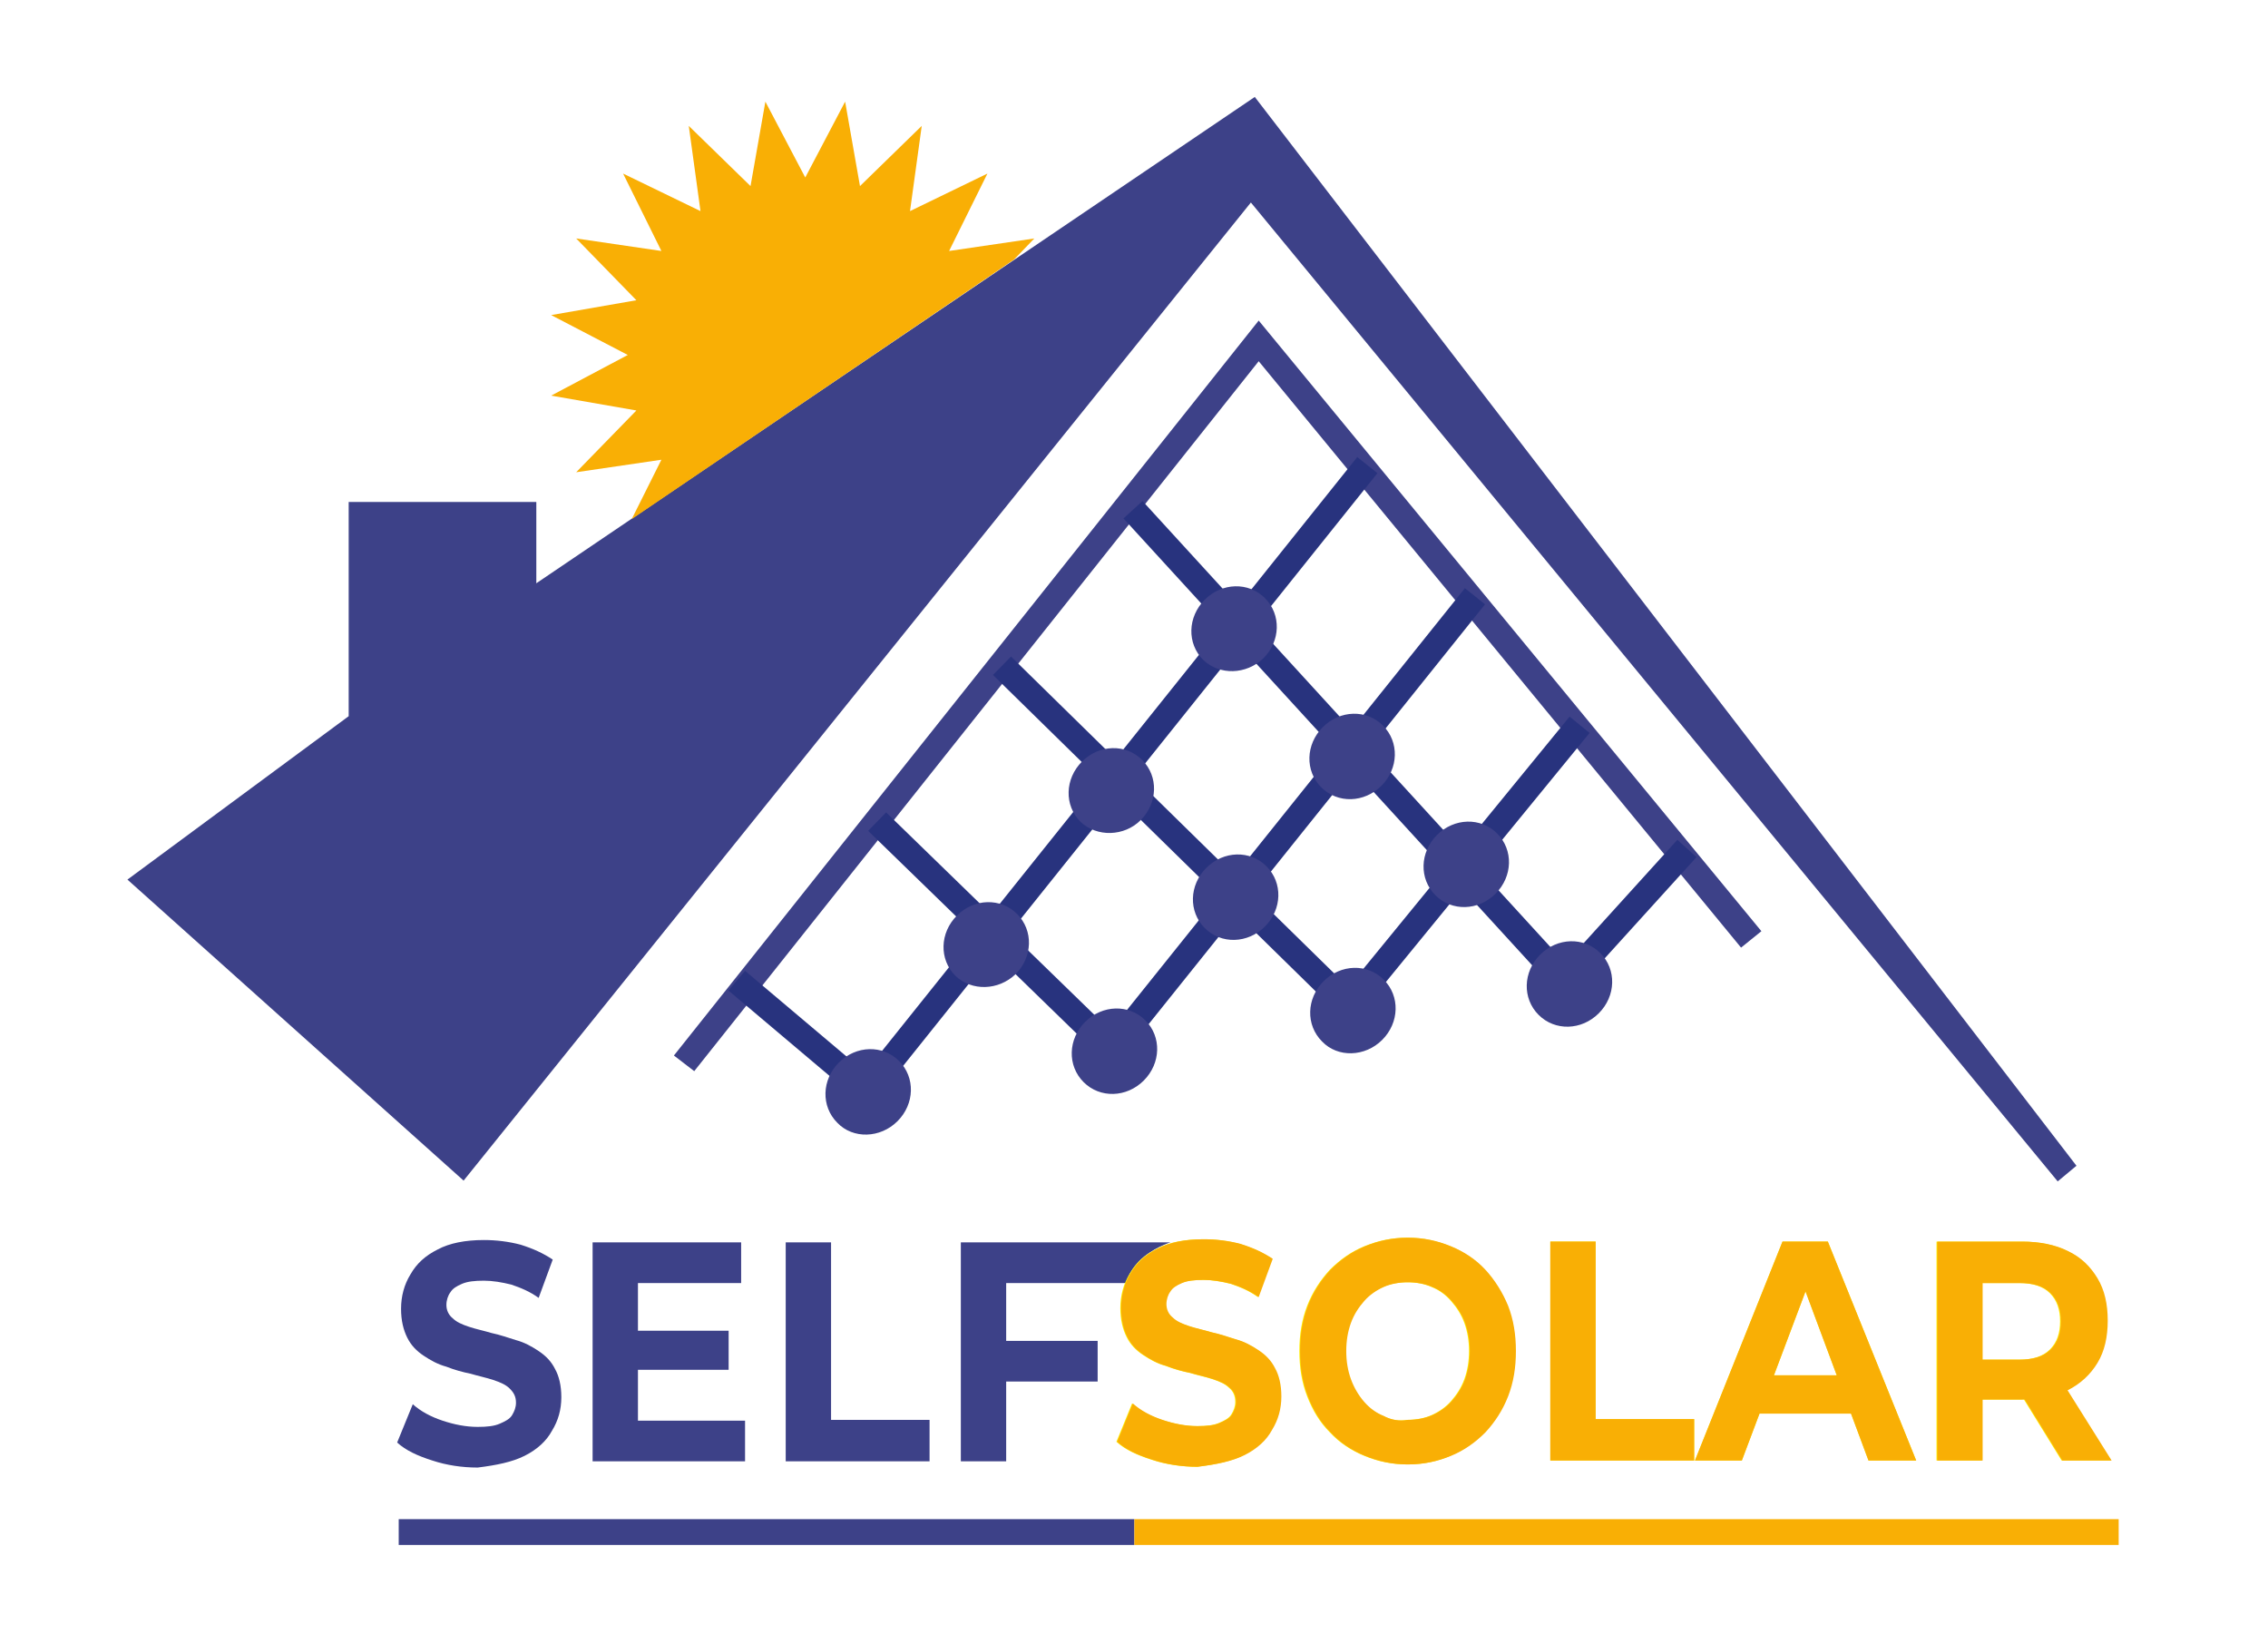 <?xml version="1.0" encoding="utf-8"?>
<!-- Generator: $$$/GeneralStr/196=Adobe Illustrator 27.6.0, SVG Export Plug-In . SVG Version: 6.00 Build 0)  -->
<svg version="1.1" id="Ebene_1" xmlns="http://www.w3.org/2000/svg" xmlns:xlink="http://www.w3.org/1999/xlink" x="0px" y="0px"
	 viewBox="0 0 290.1 209" style="enable-background:new 0 0 290.1 209;" xml:space="preserve">
<style type="text/css">
	.st0{fill:#3D4188;}
	.st1{fill:#F9AF05;}
	.st2{fill:#28337E;}
	.st3{fill:none;stroke:#000000;}
	.st4{fill:#FFED00;}
</style>
<polygon class="st0" points="160.5,12.4 68.6,74.6 68.6,64.2 44.6,64.2 44.6,91.6 16.3,112.5 59.3,151 160,25.9 263.2,151.1 
	265.6,149.1 "/>
<polyline class="st1" points="129.7,33.2 132.3,30.5 121.4,32.1 126.3,22.2 116.4,27 117.9,16.1 110,23.8 108.1,13 103,22.7 
	97.9,13 96,23.8 88.1,16.1 89.6,27 79.7,22.2 84.6,32.1 73.7,30.5 81.4,38.4 70.5,40.3 80.3,45.4 70.5,50.6 81.4,52.5 73.7,60.4 
	84.6,58.8 80.8,66.4 "/>
<g>
	<polygon class="st0" points="88.8,137 86.2,135 161,41 225.3,119.1 222.7,121.2 161,46.2 	"/>
</g>
<g>
	
		<rect x="90.2" y="98.6" transform="matrix(0.625 -0.781 0.781 0.625 -24.902 148.66)" class="st2" width="104.2" height="3.3"/>
</g>
<g>
	
		<rect x="171" y="54.5" transform="matrix(0.738 -0.675 0.675 0.738 -19.282 141.511)" class="st2" width="3.3" height="82.2"/>
</g>
<g>
	<rect x="148.5" y="75.9" transform="matrix(0.7 -0.714 0.714 0.7 -31.132 139.227)" class="st2" width="3.3" height="61.5"/>
</g>
<g>
	
		<rect x="125.7" y="98.6" transform="matrix(0.697 -0.717 0.717 0.697 -47.265 127.67)" class="st2" width="3.3" height="42.3"/>
</g>
<g>
	
		<rect x="101.3" y="121.3" transform="matrix(0.645 -0.764 0.764 0.645 -64.841 125.842)" class="st2" width="3.3" height="22.7"/>
</g>
<g>
	
		<rect x="127" y="104.3" transform="matrix(0.625 -0.78 0.78 0.625 -20.853 168.383)" class="st2" width="76" height="3.3"/>
</g>
<g>
	
		<rect x="163.4" y="109.4" transform="matrix(0.633 -0.774 0.774 0.633 -17.346 185.564)" class="st2" width="47.4" height="3.3"/>
</g>
<g>
	
		<rect x="196.8" y="115.2" transform="matrix(0.672 -0.741 0.741 0.672 -18.245 192.569)" class="st2" width="22.6" height="3.3"/>
</g>
<g>
	<path class="st0" d="M129.9,124.6c2.2-2.2,2.3-5.6,0.2-7.7c-2.1-2.1-5.5-2-7.7,0.2s-2.3,5.6-0.2,7.7
		C124.3,126.8,127.7,126.7,129.9,124.6"/>
	<path class="st0" d="M145.9,104.9c2.2-2.2,2.3-5.6,0.2-7.7s-5.5-2-7.7,0.2s-2.3,5.6-0.2,7.7C140.3,107.1,143.8,107,145.9,104.9"/>
	<path class="st0" d="M176.7,100.5c2.2-2.2,2.3-5.6,0.2-7.7s-5.5-2-7.7,0.2s-2.3,5.6-0.2,7.7C171.1,102.8,174.5,102.7,176.7,100.5"
		/>
	<path class="st0" d="M161.6,84.2c2.2-2.2,2.3-5.6,0.2-7.7s-5.5-2-7.7,0.2s-2.3,5.6-0.2,7.7C156,86.4,159.4,86.3,161.6,84.2"/>
	<path class="st0" d="M114.8,143.4c2.2-2.2,2.3-5.6,0.2-7.7c-2.1-2.1-5.5-2-7.7,0.2s-2.3,5.6-0.2,7.7
		C109.1,145.7,112.6,145.6,114.8,143.4"/>
	<path class="st0" d="M161.8,118.5c2.2-2.2,2.3-5.6,0.2-7.7s-5.5-2-7.7,0.2s-2.3,5.6-0.2,7.7C156.2,120.8,159.6,120.7,161.8,118.5"
		/>
	<path class="st0" d="M146.3,138.2c2.2-2.2,2.3-5.6,0.2-7.7c-2.1-2.1-5.5-2-7.7,0.2s-2.3,5.6-0.2,7.7
		C140.7,140.5,144.1,140.4,146.3,138.2"/>
	<path class="st0" d="M191.3,114.3c2.2-2.2,2.3-5.6,0.2-7.7s-5.5-2-7.7,0.2s-2.3,5.6-0.2,7.7C185.7,116.6,189.1,116.5,191.3,114.3"
		/>
	<path class="st0" d="M176.8,133c2.2-2.2,2.3-5.6,0.2-7.7s-5.5-2-7.7,0.2s-2.3,5.6-0.2,7.7C171.1,135.3,174.6,135.2,176.8,133"/>
	<path class="st0" d="M204.5,129.6c2.2-2.2,2.3-5.6,0.2-7.7s-5.5-2-7.7,0.2s-2.3,5.6-0.2,7.7C198.9,131.9,202.3,131.8,204.5,129.6"
		/>
</g>
<g>
	<path class="st3" d="M170.1,126.8"/>
</g>
<g>
	<path class="st3" d="M194.8,95.7"/>
</g>
<g>
	<path class="st3" d="M145.6,69"/>
</g>
<g>
	<path class="st3" d="M194.8,116.3"/>
</g>
<g>
	<g>
		<rect x="51" y="194.3" class="st0" width="94.1" height="3.3"/>
	</g>
	<g>
		<rect x="145.1" y="194.3" class="st1" width="125.9" height="3.3"/>
	</g>
	<path class="st0" d="M118.9,186.9v-5.3h-12.6v-22.7h-5.8v28H118.9z M81.6,164.1h13.2v-5.2h-19v28h19.5v-5.2H81.6V164.1z
		 M81.1,175.2h12.1v-5H81.1V175.2z M67.1,186.2c1.6-0.8,2.8-1.9,3.5-3.2c0.8-1.3,1.2-2.7,1.2-4.3c0-1.5-0.3-2.7-0.8-3.6
		c-0.5-1-1.2-1.7-2.1-2.3s-1.8-1.1-2.9-1.4c-1-0.3-2.1-0.7-3.1-0.9c-1-0.3-2-0.5-2.9-0.8s-1.6-0.6-2.1-1.1c-0.5-0.4-0.8-1-0.8-1.7
		c0-0.6,0.2-1.2,0.5-1.6c0.3-0.5,0.8-0.8,1.5-1.1s1.6-0.4,2.8-0.4c1.1,0,2.3,0.2,3.5,0.5c1.2,0.4,2.4,0.9,3.5,1.7l1.8-4.9
		c-1.2-0.8-2.5-1.4-4.1-1.9c-1.5-0.4-3.1-0.6-4.7-0.6c-2.4,0-4.4,0.4-5.9,1.2c-1.6,0.8-2.7,1.8-3.5,3.2c-0.8,1.3-1.2,2.8-1.2,4.4
		c0,1.5,0.3,2.7,0.8,3.7s1.2,1.7,2.1,2.3c0.9,0.6,1.8,1.1,2.9,1.4c1,0.4,2.1,0.7,3.1,0.9c1,0.3,2,0.5,2.9,0.8s1.6,0.6,2.1,1.1
		s0.8,1,0.8,1.8c0,0.6-0.2,1.1-0.5,1.6s-0.9,0.8-1.6,1.1c-0.7,0.3-1.6,0.4-2.8,0.4c-1.5,0-3-0.3-4.5-0.8s-2.8-1.2-3.8-2.1l-2,4.9
		c1.1,1,2.6,1.7,4.5,2.3c1.8,0.6,3.8,0.9,5.8,0.9C63.5,187.4,65.5,187,67.1,186.2"/>
	<path class="st0" d="M128.7,164.1H144c0,0,0.3-1.3,1.7-2.8c1.7-1.7,4-2.4,4-2.4h-26.8v28h5.8V164.1z M128.3,176.7h12.1v-5.2h-12.1
		V176.7z"/>
	<path class="st4" d="M253.5,161l-2.6,3.1h7.3c1.8,0,3.1,0.4,4,1.3c0.9,0.9,1.3,2.1,1.3,3.6s-0.4,2.7-1.3,3.6
		c-0.9,0.9-2.2,1.3-4,1.3h-7.3l2.6,3L253.5,161L253.5,161z M270,186.8l-6.4-10.2h-6.2l6.3,10.2H270z M253.5,186.8v-10.6l-2.6,2.8
		h7.7c2.3,0,4.2-0.4,5.8-1.2c1.6-0.8,2.9-2,3.8-3.5s1.3-3.3,1.3-5.4c0-2.1-0.4-3.9-1.3-5.4s-2.1-2.7-3.8-3.5
		c-1.6-0.8-3.6-1.2-5.8-1.2h-10.9v28L253.5,186.8L253.5,186.8z M238.5,180.8l-1.6-4.9h-13l-1.5,4.9H238.5z M222.8,186.8l9.3-24.7
		h-2.3l9.2,24.7h6.1l-11.3-28H228l-11.2,28H222.8z M216.7,186.8v-5.3h-12.6v-22.7h-5.8v28H216.7z M176.9,181.1c-1-0.4-1.8-1-2.5-1.8
		s-1.3-1.8-1.7-2.9c-0.4-1.1-0.6-2.3-0.6-3.6s0.2-2.5,0.6-3.6c0.4-1.1,1-2,1.7-2.8s1.6-1.4,2.5-1.8c0.9-0.4,2-0.6,3.1-0.6
		s2.2,0.2,3.1,0.6c1,0.4,1.8,1,2.5,1.8s1.3,1.7,1.7,2.8s0.6,2.3,0.6,3.6s-0.2,2.5-0.6,3.6c-0.4,1.1-1,2-1.7,2.8s-1.6,1.4-2.5,1.8
		c-0.9,0.4-2,0.6-3.1,0.6C178.9,181.8,177.9,181.6,176.9,181.1 M185.5,186.2c1.7-0.7,3.1-1.7,4.4-3c1.2-1.3,2.2-2.8,2.9-4.6
		s1-3.7,1-5.8s-0.3-4-1-5.8c-0.7-1.7-1.7-3.3-2.9-4.6s-2.7-2.3-4.4-3s-3.5-1.1-5.5-1.1s-3.8,0.4-5.5,1.1c-1.7,0.7-3.1,1.7-4.4,3
		c-1.2,1.3-2.2,2.8-2.9,4.6s-1,3.7-1,5.8s0.3,4,1,5.8s1.6,3.3,2.9,4.6c1.2,1.3,2.7,2.3,4.4,3s3.5,1.1,5.5,1.1
		C182.1,187.3,183.9,186.9,185.5,186.2 M159.1,186.1c1.6-0.8,2.8-1.9,3.5-3.2c0.8-1.3,1.2-2.7,1.2-4.3c0-1.5-0.3-2.7-0.8-3.6
		c-0.5-1-1.2-1.7-2.1-2.3c-0.9-0.6-1.8-1.1-2.9-1.4c-1-0.3-2.1-0.7-3.1-0.9c-1-0.3-2-0.5-2.9-0.8s-1.6-0.6-2.1-1.1
		c-0.5-0.4-0.8-1-0.8-1.7c0-0.6,0.2-1.2,0.5-1.6c0.3-0.5,0.8-0.8,1.5-1.1s1.6-0.4,2.8-0.4c1.1,0,2.3,0.2,3.5,0.5
		c1.2,0.4,2.4,0.9,3.5,1.7l1.8-4.9c-1.2-0.8-2.5-1.4-4.1-1.9c-1.5-0.4-3.1-0.6-4.7-0.6c-2.4,0-4.4,0.4-5.9,1.2
		c-1.6,0.8-2.7,1.8-3.5,3.2c-0.8,1.3-1.2,2.8-1.2,4.4c0,1.5,0.3,2.7,0.8,3.7s1.2,1.7,2.1,2.3c0.9,0.6,1.8,1.1,2.9,1.4
		c1,0.4,2.1,0.7,3.1,0.9c1,0.3,2,0.5,2.9,0.8s1.6,0.6,2.1,1.1c0.5,0.4,0.8,1,0.8,1.8c0,0.6-0.2,1.1-0.5,1.6s-0.9,0.8-1.6,1.1
		c-0.7,0.3-1.6,0.4-2.8,0.4c-1.5,0-3-0.3-4.5-0.8s-2.8-1.2-3.8-2.1l-2,4.9c1.1,1,2.6,1.7,4.5,2.3c1.8,0.6,3.8,0.9,5.8,0.9
		C155.6,187.3,157.5,186.9,159.1,186.1"/>
	<path class="st1" d="M253.6,161l-2.6,3.1h7.3c1.8,0,3.1,0.4,4,1.3c0.9,0.9,1.3,2.1,1.3,3.6s-0.4,2.7-1.3,3.6
		c-0.9,0.9-2.2,1.3-4,1.3H251l2.6,3V161z M270.1,186.8l-6.4-10.2h-6.2l6.3,10.2H270.1z M253.6,186.8v-10.6L251,179h7.7
		c2.3,0,4.2-0.4,5.8-1.2c1.6-0.8,2.9-2,3.8-3.5s1.3-3.3,1.3-5.4c0-2.1-0.4-3.9-1.3-5.4s-2.1-2.7-3.8-3.5c-1.6-0.8-3.6-1.2-5.8-1.2
		h-10.9v28L253.6,186.8L253.6,186.8z M238.6,180.8l-1.6-4.9h-13l-1.5,4.9H238.6z M222.8,186.8l9.3-24.7h-2.3l9.2,24.7h6.1l-11.3-28
		H228l-11.2,28H222.8z M216.7,186.8v-5.3h-12.6v-22.7h-5.8v28H216.7z M177,181.1c-1-0.4-1.8-1-2.5-1.8s-1.3-1.8-1.7-2.9
		c-0.4-1.1-0.6-2.3-0.6-3.6s0.2-2.5,0.6-3.6c0.4-1.1,1-2,1.7-2.8s1.6-1.4,2.5-1.8c0.9-0.4,2-0.6,3.1-0.6s2.2,0.2,3.1,0.6
		c1,0.4,1.8,1,2.5,1.8s1.3,1.7,1.7,2.8s0.6,2.3,0.6,3.6s-0.2,2.5-0.6,3.6c-0.4,1.1-1,2-1.7,2.8s-1.6,1.4-2.5,1.8
		c-0.9,0.4-2,0.6-3.1,0.6C179,181.8,177.9,181.6,177,181.1 M185.6,186.2c1.7-0.7,3.1-1.7,4.4-3c1.2-1.3,2.2-2.8,2.9-4.6s1-3.7,1-5.8
		s-0.3-4-1-5.8c-0.7-1.7-1.7-3.3-2.9-4.6s-2.7-2.3-4.4-3s-3.5-1.1-5.5-1.1s-3.8,0.4-5.5,1.1c-1.7,0.7-3.1,1.7-4.4,3
		c-1.2,1.3-2.2,2.8-2.9,4.6s-1,3.7-1,5.8s0.3,4,1,5.8s1.6,3.3,2.9,4.6c1.2,1.3,2.7,2.3,4.4,3s3.5,1.1,5.5,1.1
		S183.9,186.9,185.6,186.2 M159.2,186.1c1.6-0.8,2.8-1.9,3.5-3.2c0.8-1.3,1.2-2.7,1.2-4.3c0-1.5-0.3-2.7-0.8-3.6
		c-0.5-1-1.2-1.7-2.1-2.3c-0.9-0.6-1.8-1.1-2.9-1.4c-1-0.3-2.1-0.7-3.1-0.9c-1-0.3-2-0.5-2.9-0.8s-1.6-0.6-2.1-1.1
		c-0.5-0.4-0.8-1-0.8-1.7c0-0.6,0.2-1.2,0.5-1.6c0.3-0.5,0.8-0.8,1.5-1.1s1.6-0.4,2.8-0.4c1.1,0,2.3,0.2,3.5,0.5
		c1.2,0.4,2.4,0.9,3.5,1.7l1.8-4.9c-1.2-0.8-2.5-1.4-4.1-1.9c-1.5-0.4-3.1-0.6-4.7-0.6c-2.4,0-4.4,0.4-5.9,1.2
		c-1.6,0.8-2.7,1.8-3.5,3.2c-0.8,1.3-1.2,2.8-1.2,4.4c0,1.5,0.3,2.7,0.8,3.7s1.2,1.7,2.1,2.3c0.9,0.6,1.8,1.1,2.9,1.4
		c1,0.4,2.1,0.7,3.1,0.9c1,0.3,2,0.5,2.9,0.8s1.6,0.6,2.1,1.1c0.5,0.4,0.8,1,0.8,1.8c0,0.6-0.2,1.1-0.5,1.6s-0.9,0.8-1.6,1.1
		c-0.7,0.3-1.6,0.4-2.8,0.4c-1.5,0-3-0.3-4.5-0.8s-2.8-1.2-3.8-2.1l-2,4.9c1.1,1,2.6,1.7,4.5,2.3c1.8,0.6,3.8,0.9,5.8,0.9
		C155.6,187.3,157.6,186.9,159.2,186.1"/>
</g>
</svg>
